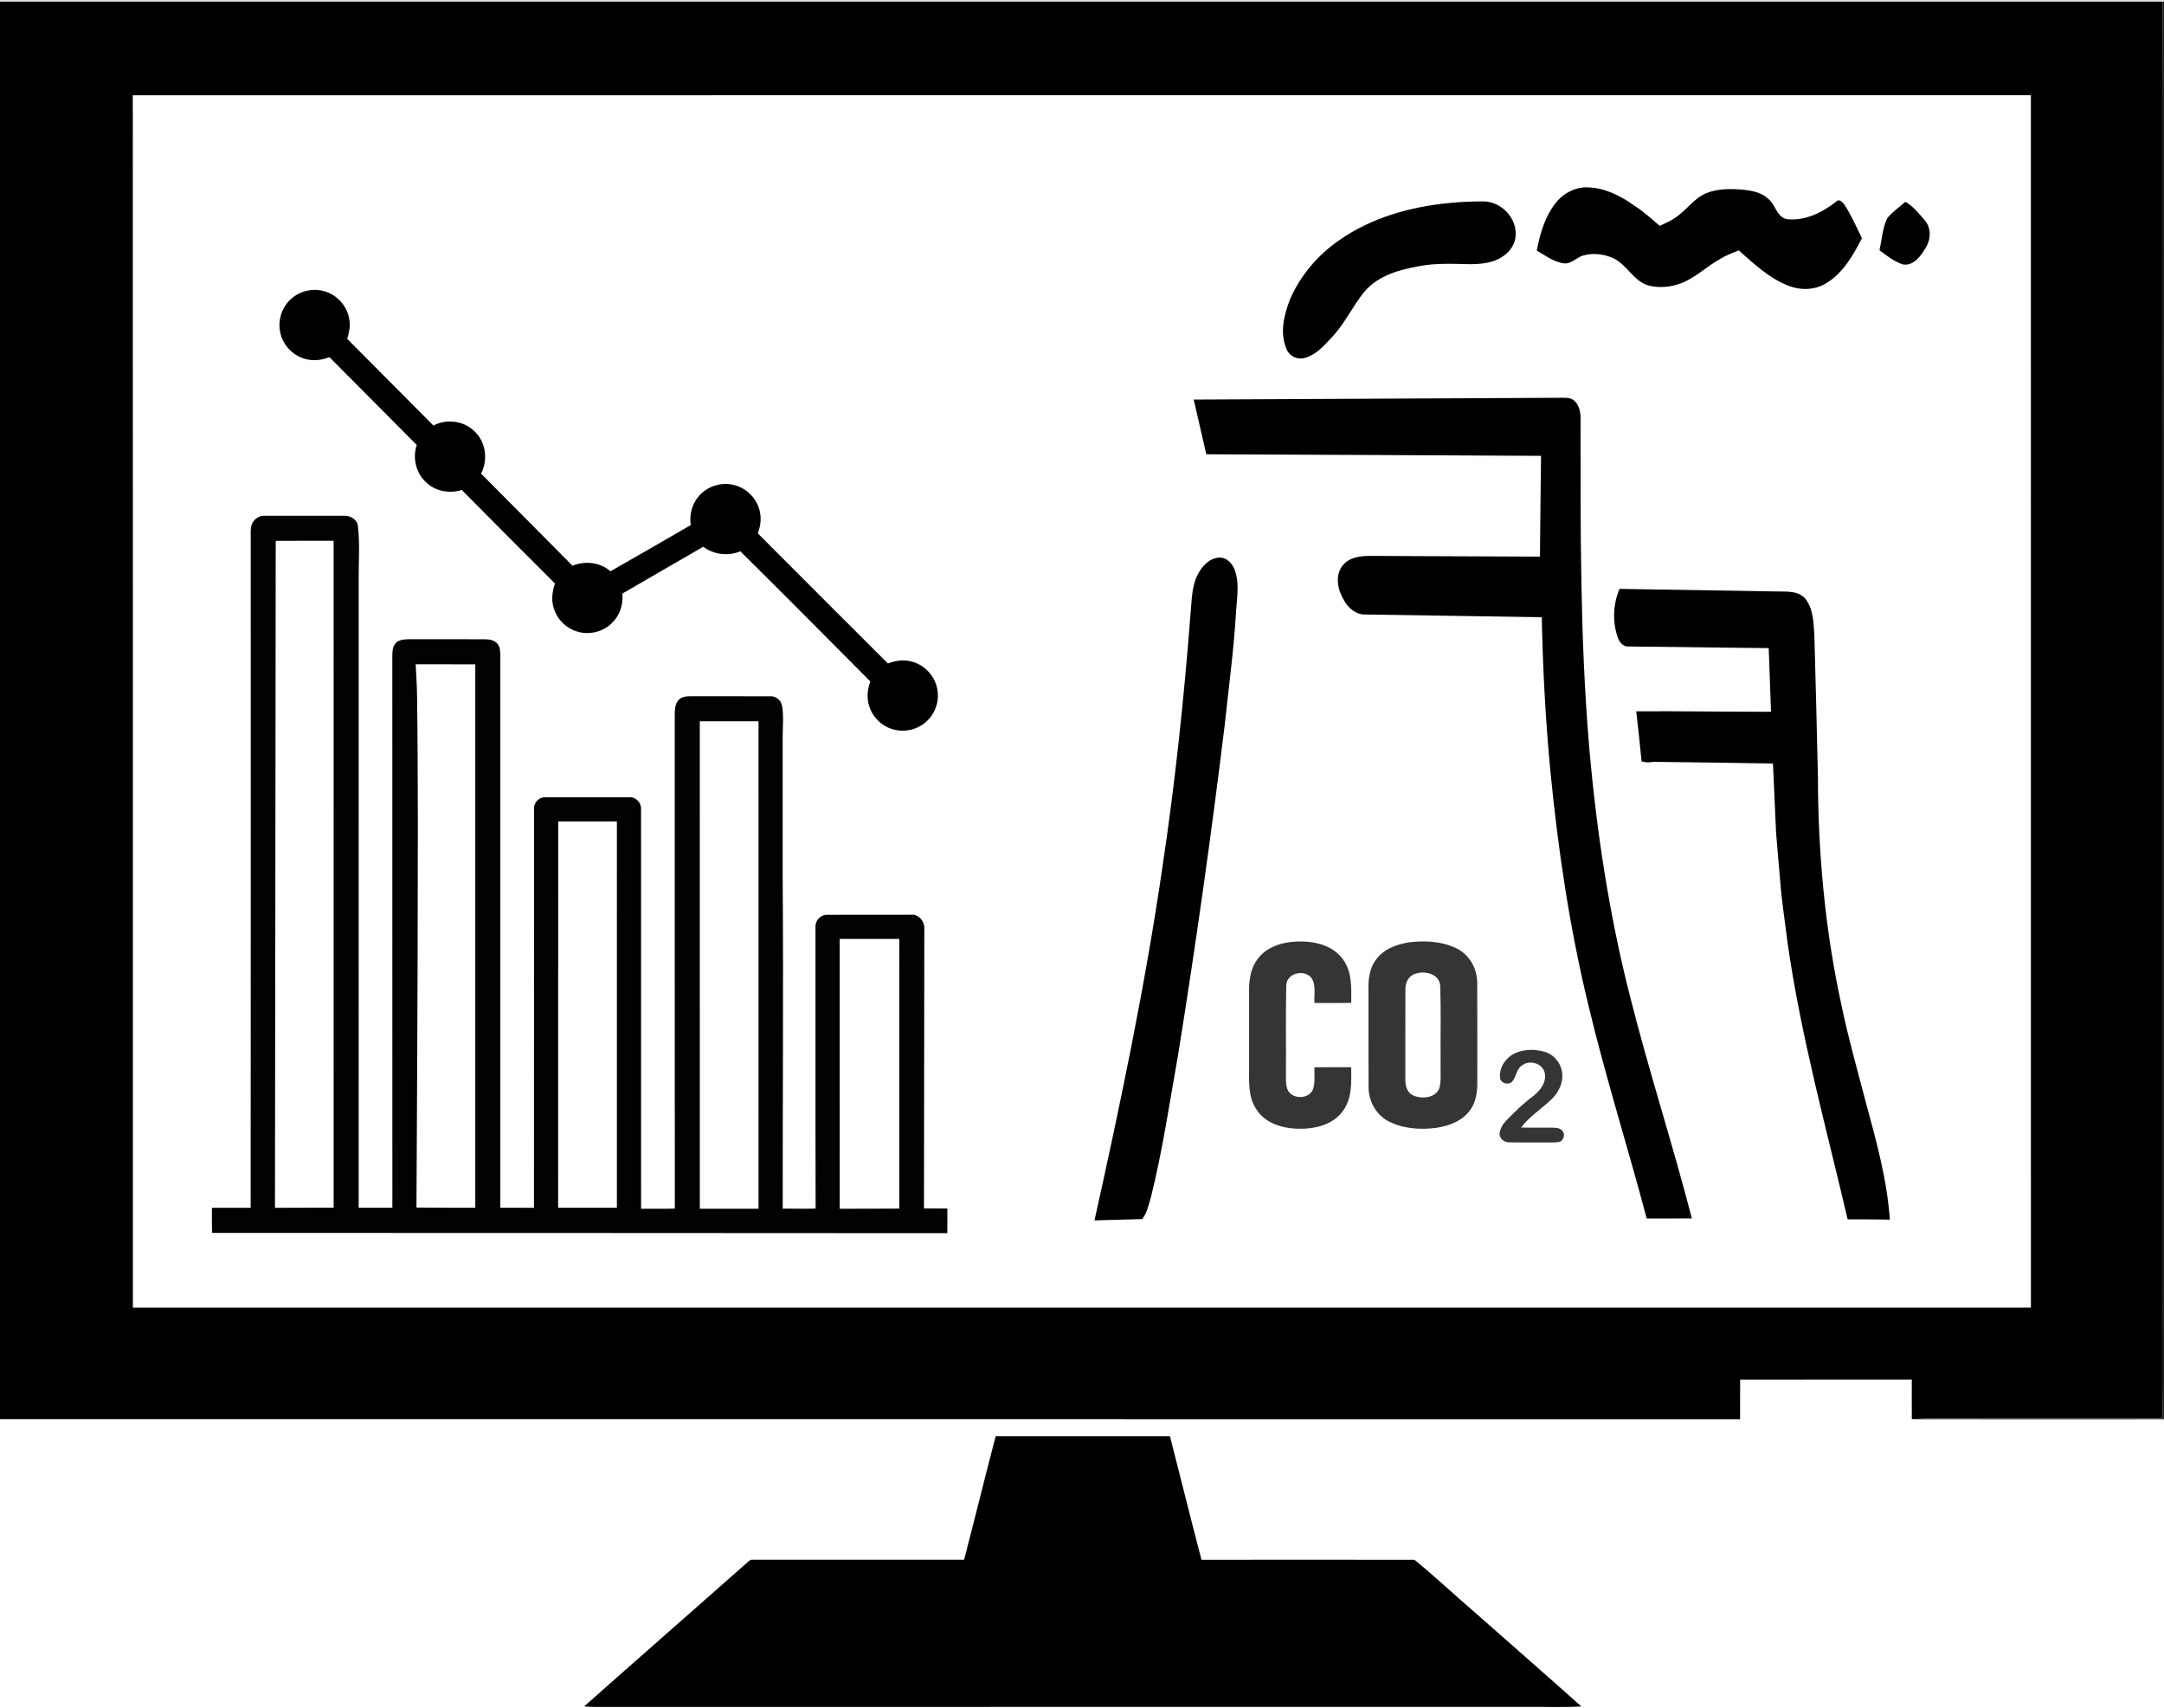 <?xml version="1.0" encoding="UTF-8"?> <svg xmlns="http://www.w3.org/2000/svg" width="1352pt" height="1067pt" viewBox="0 0 1352 1067" version="1.1"><g id="#e3e3e3ff"><path fill="#e3e3e3" opacity="1.00" d=" M 0.00 0.00 L 1352.00 0.00 L 1352.00 1.00 L 1351.27 1.00 C 900.84 1.00 450.42 1.00 0.00 1.00 L 0.00 0.00 Z"></path></g><g id="#000000ff"><path fill="#000000" opacity="1.00" d=" M 0.00 1.00 C 450.42 1.00 900.84 1.00 1351.27 1.00 C 1351.55 106.65 1351.28 212.32 1351.39 317.97 C 1351.37 476.98 1351.39 635.98 1351.38 794.98 C 1351.25 825.32 1351.62 855.67 1351.22 886.01 C 1321.16 886.36 1291.09 885.98 1261.03 886.14 C 1238.84 886.34 1216.62 885.74 1194.45 886.42 C 1194.38 878.22 1194.44 870.02 1194.43 861.83 C 1158.68 861.85 1122.93 861.82 1087.18 861.84 C 1087.18 870.09 1087.20 878.34 1087.15 886.60 C 724.77 886.51 362.38 886.59 0.00 886.56 L 0.00 1.00 M 82.96 59.54 C 83.10 312.00 82.98 564.46 83.02 816.91 C 478.30 816.89 873.58 816.92 1268.85 816.90 C 1268.85 564.42 1268.89 311.95 1268.83 59.48 C 873.54 59.54 478.25 59.41 82.96 59.54 Z"></path><path fill="#000000" opacity="1.00" d=" M 972.31 126.36 C 977.03 120.47 984.44 116.79 992.03 117.04 C 1002.84 117.32 1012.81 122.53 1021.42 128.71 C 1027.08 132.19 1031.83 136.88 1036.95 141.07 C 1040.56 139.38 1044.30 137.85 1047.48 135.40 C 1053.94 130.99 1058.39 123.93 1065.74 120.81 C 1073.08 117.72 1081.27 117.87 1089.06 118.49 C 1094.59 119.13 1100.58 120.17 1104.72 124.22 C 1109.33 127.75 1109.86 135.29 1116.10 136.87 C 1127.49 138.26 1138.44 132.85 1147.16 125.98 C 1149.16 123.76 1151.50 126.62 1152.64 128.32 C 1156.77 134.83 1159.93 141.91 1163.27 148.85 C 1157.76 159.46 1151.52 170.60 1140.97 176.93 C 1133.80 181.39 1124.62 181.49 1116.94 178.33 C 1105.13 173.64 1095.72 164.75 1086.37 156.43 C 1082.38 158.01 1078.34 159.50 1074.69 161.76 C 1066.45 166.33 1059.62 173.22 1050.80 176.76 C 1044.18 179.33 1036.69 180.18 1029.79 178.31 C 1020.39 175.50 1016.44 165.11 1007.70 161.21 C 1002.06 158.66 995.42 157.87 989.42 159.55 C 985.34 160.56 982.44 164.37 978.12 164.58 C 971.32 164.25 965.88 159.70 960.12 156.61 C 962.15 145.91 965.31 134.94 972.31 126.36 Z"></path><path fill="#000000" opacity="1.00" d=" M 905.54 126.82 C 912.68 126.08 919.87 125.80 927.05 125.82 C 937.89 125.98 947.63 136.08 946.94 146.99 C 946.78 152.34 943.40 157.22 939.01 160.10 C 932.92 164.40 925.19 165.03 917.97 165.03 C 907.59 164.82 897.09 164.27 886.84 166.25 C 874.49 168.37 861.35 172.04 852.79 181.81 C 844.98 191.18 840.05 202.68 831.42 211.41 C 826.83 216.45 821.87 221.85 815.03 223.64 C 810.58 224.91 805.52 222.48 803.85 218.16 C 799.38 208.14 802.18 196.73 805.96 186.97 C 812.40 172.18 823.21 159.43 836.44 150.24 C 856.64 136.01 881.16 129.12 905.54 126.82 Z"></path><path fill="#000000" opacity="1.00" d=" M 1190.44 126.06 C 1195.29 128.87 1199.14 133.64 1202.81 137.96 C 1206.73 142.79 1206.31 149.83 1203.06 154.90 C 1200.09 159.91 1195.64 166.17 1189.00 165.23 C 1183.48 163.46 1178.80 159.79 1174.23 156.33 C 1175.78 149.60 1176.06 142.47 1179.17 136.19 C 1182.46 132.36 1186.58 129.31 1190.44 126.06 Z"></path><path fill="#000000" opacity="1.00" d=" M 180.80 187.76 C 186.12 182.18 194.48 179.82 201.93 181.76 C 210.44 183.80 217.24 191.39 218.31 200.08 C 218.94 204.00 218.09 207.94 216.92 211.68 C 234.90 229.72 252.81 247.83 270.80 265.85 C 279.00 261.41 289.91 262.87 296.51 269.52 C 303.59 276.15 305.01 287.38 300.56 295.87 C 319.59 315.05 338.65 334.20 357.67 353.39 C 365.48 350.24 374.97 351.16 381.36 356.90 C 398.13 347.36 414.86 337.73 431.55 328.03 C 430.63 321.80 432.21 315.17 436.31 310.32 C 441.63 303.73 450.97 300.75 459.10 303.13 C 467.26 305.29 473.77 312.53 474.96 320.90 C 475.66 325.06 474.89 329.30 473.48 333.23 C 500.55 360.33 527.60 387.45 554.73 414.49 C 559.27 412.74 564.30 411.91 569.09 413.17 C 577.84 415.11 584.86 422.96 585.79 431.88 C 586.74 439.09 583.76 446.65 578.17 451.30 C 572.96 455.77 565.59 457.51 558.93 455.89 C 551.50 454.21 545.20 448.33 543.03 441.03 C 541.39 436.04 541.91 430.58 543.76 425.72 C 516.76 398.53 489.77 371.32 462.52 344.38 C 454.92 347.66 445.96 346.43 439.33 341.57 C 422.54 351.37 405.62 360.96 388.85 370.81 C 389.44 377.07 387.57 383.60 383.25 388.25 C 377.65 394.64 368.14 397.09 360.11 394.37 C 353.13 392.17 347.55 386.19 345.74 379.12 C 344.36 374.27 345.17 369.19 346.70 364.49 C 327.24 345.09 307.82 325.65 288.52 306.09 C 281.24 308.36 272.79 307.14 267.00 302.01 C 260.07 296.35 257.51 286.38 260.37 277.98 C 242.24 259.63 223.97 241.41 205.79 223.10 C 200.81 225.12 195.17 225.70 190.01 224.03 C 182.37 221.72 176.29 214.92 174.97 207.03 C 173.64 200.16 175.88 192.74 180.80 187.76 Z"></path><path fill="#000000" opacity="1.00" d=" M 745.79 249.61 C 821.88 249.24 897.97 248.90 974.07 248.50 C 977.06 248.59 980.44 248.01 983.03 249.90 C 986.39 252.47 987.45 257.00 987.49 261.03 C 987.47 329.35 987.09 397.78 992.81 465.92 C 997.37 518.54 1005.26 570.97 1018.33 622.19 C 1030.07 668.83 1045.02 714.60 1057.03 761.17 C 1047.62 761.18 1038.21 761.15 1028.81 761.19 C 1017.03 716.69 1003.07 672.77 992.39 627.98 C 980.72 580.05 973.47 531.13 968.67 482.07 C 965.59 450.00 963.89 417.80 963.26 385.59 C 926.49 384.94 889.71 384.50 852.93 383.89 C 847.20 384.01 842.37 379.90 839.74 375.11 C 835.82 368.83 833.90 359.89 838.63 353.52 C 842.65 348.18 849.85 347.22 856.08 347.28 C 891.43 347.41 926.77 347.55 962.11 347.73 C 962.37 326.74 962.47 305.76 962.80 284.77 C 893.09 284.35 823.38 284.12 753.66 283.79 C 751.04 272.39 748.41 261.00 745.79 249.61 Z"></path><path fill="#000000" opacity="1.00" d=" M 748.49 358.58 C 751.15 353.50 755.85 348.46 761.98 348.35 C 766.61 348.26 770.16 352.20 771.52 356.32 C 774.62 365.06 772.61 374.42 772.17 383.41 C 770.75 406.68 767.62 429.79 765.16 452.96 C 756.75 521.80 747.07 590.48 736.03 658.95 C 730.73 688.70 726.37 718.67 719.03 748.02 C 717.55 752.65 716.75 757.69 713.58 761.57 C 703.65 761.82 693.73 762.11 683.81 762.38 C 700.06 689.18 715.48 615.73 726.28 541.51 C 734.13 489.29 739.68 436.74 743.76 384.09 C 744.66 375.52 744.28 366.40 748.49 358.58 Z"></path><path fill="#000000" opacity="1.00" d=" M 1010.72 398.22 C 1007.30 388.46 1007.79 377.38 1011.83 367.88 C 1044.58 368.37 1077.33 368.96 1110.08 369.49 C 1116.18 369.65 1123.52 368.87 1127.93 374.03 C 1133.00 380.48 1133.03 389.20 1133.56 397.02 C 1134.34 426.34 1135.17 455.65 1135.77 484.98 C 1135.86 532.97 1140.25 581.06 1150.50 627.99 C 1154.67 648.18 1160.31 668.01 1165.53 687.95 C 1172.10 712.24 1178.99 736.69 1180.72 761.92 C 1171.93 761.69 1163.14 761.78 1154.35 761.72 C 1141.01 704.69 1125.36 648.07 1116.96 590.01 C 1115.36 576.71 1113.16 563.48 1112.19 550.11 C 1111.35 540.09 1110.41 530.08 1109.63 520.05 C 1108.97 505.69 1108.32 491.32 1107.69 476.96 C 1082.80 476.55 1057.90 476.24 1033.01 475.92 C 1030.52 476.39 1028.05 476.37 1025.61 475.62 C 1024.55 465.19 1023.50 454.76 1022.27 444.35 C 1050.34 444.21 1078.40 444.64 1106.47 444.66 C 1105.99 431.41 1105.52 418.15 1105.04 404.89 C 1076.01 404.57 1046.98 404.18 1017.95 403.87 C 1014.35 404.34 1011.73 401.34 1010.72 398.22 Z"></path><path fill="#000000" opacity="1.00" d=" M 622.05 897.26 C 658.36 897.28 694.66 897.26 730.97 897.27 C 737.56 922.98 743.92 948.75 750.65 974.42 C 795.02 974.36 839.40 974.34 883.77 974.43 C 896.29 984.71 908.21 995.86 920.50 1006.46 C 942.98 1026.34 965.61 1046.05 988.00 1066.04 C 976.68 1066.71 965.32 1066.19 953.98 1066.32 C 763.00 1066.38 572.02 1066.30 381.04 1066.34 C 375.68 1066.28 370.30 1066.57 364.96 1066.00 C 398.87 1035.90 433.03 1006.07 466.97 976.01 C 467.88 975.25 468.74 974.18 470.07 974.39 C 514.16 974.37 558.26 974.38 602.35 974.39 C 609.03 948.71 615.34 922.93 622.05 897.26 Z"></path></g><g id="#1d1d1dff"><path fill="#1d1d1d" opacity="1.00" d=" M 1351.27 1.00 L 1352.00 1.00 L 1352.00 886.60 C 1299.85 886.62 1247.71 886.66 1195.56 886.58 L 1194.45 886.42 C 1216.62 885.74 1238.84 886.34 1261.03 886.14 C 1291.09 885.98 1321.16 886.36 1351.22 886.01 C 1351.62 855.67 1351.25 825.32 1351.38 794.98 C 1351.39 635.98 1351.37 476.98 1351.39 317.97 C 1351.28 212.32 1351.55 106.65 1351.27 1.00 Z"></path></g><g id="#fefefeff"> </g><g id="#020202ff"><path fill="#020202" opacity="1.00" d=" M 158.55 325.49 C 160.04 323.45 162.46 322.16 165.00 322.20 C 181.68 322.17 198.37 322.19 215.06 322.20 C 218.97 322.00 223.41 324.62 223.61 328.85 C 224.86 339.20 224.08 349.66 224.10 360.06 C 224.09 491.53 224.11 623.01 224.09 754.49 C 231.10 754.51 238.12 754.49 245.14 754.50 C 245.11 639.67 245.14 524.85 245.10 410.02 C 245.13 407.07 245.24 403.73 247.46 401.49 C 249.78 399.40 253.10 399.38 256.04 399.33 C 271.70 399.37 287.35 399.32 303.01 399.35 C 305.79 399.38 308.92 399.87 310.78 402.16 C 312.40 404.04 312.51 406.65 312.58 409.02 C 312.57 524.18 312.58 639.34 312.58 754.50 C 319.59 754.52 326.60 754.47 333.61 754.51 C 333.67 671.35 333.57 588.19 333.66 505.04 C 333.52 501.18 337.07 497.73 340.92 498.05 C 358.29 498.06 375.67 498.06 393.05 498.06 C 396.98 497.64 400.57 501.22 400.50 505.10 C 400.56 588.44 400.50 671.78 400.53 755.12 C 407.55 755.04 414.58 755.24 421.61 755.00 C 421.50 652.34 421.60 549.68 421.56 447.02 C 421.62 443.64 421.54 439.75 424.09 437.16 C 426.15 435.02 429.30 434.98 432.06 434.94 C 448.38 435.00 464.71 434.89 481.03 435.00 C 484.72 434.64 487.99 437.39 488.61 440.97 C 489.72 447.24 488.98 453.65 489.00 459.98 C 489.00 489.98 489.00 519.98 489.00 549.98 C 489.51 618.33 488.96 686.69 489.01 755.05 C 495.86 754.95 502.72 755.25 509.57 754.98 C 509.41 696.31 509.56 637.64 509.50 578.98 C 509.23 574.98 512.90 571.25 516.92 571.47 C 534.29 571.41 551.67 571.49 569.04 571.43 C 573.73 570.80 577.71 575.53 577.48 579.99 C 577.43 638.29 577.35 696.59 577.27 754.89 C 582.14 754.93 587.01 754.88 591.89 754.94 C 591.85 760.08 591.86 765.22 591.87 770.37 C 438.76 770.35 285.65 770.13 132.55 770.20 C 132.29 764.97 132.44 759.73 132.40 754.51 C 140.47 754.50 148.54 754.48 156.61 754.52 C 156.72 615.34 156.64 476.16 156.65 336.97 C 156.83 333.14 155.87 328.68 158.55 325.49 M 172.26 337.89 C 172.19 476.77 171.89 615.64 171.79 754.52 C 184.01 754.46 196.23 754.44 208.45 754.43 C 208.45 615.56 208.48 476.69 208.44 337.82 C 196.38 337.88 184.32 337.74 172.26 337.89 M 259.71 414.98 C 260.00 421.63 260.53 428.26 260.57 434.92 C 261.28 487.61 261.03 540.31 260.93 593.01 C 260.75 646.80 260.52 700.59 260.19 754.37 C 272.44 754.53 284.69 754.43 296.94 754.51 C 296.94 641.34 296.94 528.17 296.94 415.00 C 284.53 414.97 272.12 415.01 259.71 414.98 M 437.21 450.59 C 437.21 552.10 437.20 653.60 437.22 755.10 C 449.45 755.11 461.68 755.11 473.91 755.10 C 473.88 653.60 473.91 552.10 473.90 450.60 C 461.67 450.58 449.44 450.60 437.21 450.59 M 348.76 513.15 C 348.67 593.59 348.77 674.03 348.71 754.48 C 360.95 754.52 373.18 754.51 385.42 754.48 C 385.40 674.04 385.42 593.60 385.41 513.16 C 373.19 513.16 360.98 513.19 348.76 513.15 M 524.60 586.54 C 524.63 642.73 524.60 698.91 524.62 755.10 C 537.03 755.07 549.45 755.09 561.86 755.00 C 561.84 698.86 561.83 642.72 561.87 586.57 C 549.44 586.51 537.02 586.57 524.60 586.54 Z"></path></g><g id="#363435ff"><path fill="#363435" opacity="1.00" d=" M 785.51 599.41 C 790.96 591.62 800.81 588.58 809.91 588.20 C 820.61 587.66 832.92 590.32 839.33 599.71 C 844.86 607.49 844.22 617.43 844.23 626.49 C 836.57 626.66 828.91 626.52 821.26 626.57 C 820.79 621.36 822.51 615.41 819.27 610.83 C 814.69 605.18 803.54 608.01 803.62 615.84 C 803.17 634.53 803.58 653.26 803.42 671.97 C 803.47 675.53 803.14 679.62 805.60 682.54 C 809.53 686.90 818.26 686.13 820.42 680.30 C 821.76 675.91 821.09 671.23 821.21 666.72 C 828.86 666.68 836.52 666.71 844.17 666.70 C 844.29 675.94 844.83 686.14 839.03 693.97 C 832.59 703.10 820.51 705.53 810.01 705.10 C 800.55 704.74 790.19 701.42 784.93 692.98 C 779.56 685.06 780.42 675.08 780.40 666.00 C 780.40 651.34 780.40 636.69 780.40 622.04 C 780.17 614.26 780.71 605.89 785.51 599.41 Z"></path><path fill="#363435" opacity="1.00" d=" M 879.56 588.79 C 889.79 587.43 900.70 587.89 910.10 592.51 C 918.08 596.46 922.95 605.15 922.92 613.96 C 923.05 633.30 922.94 652.65 922.97 672.00 C 923.11 679.15 923.10 686.90 918.81 693.00 C 914.02 700.21 905.38 703.42 897.16 704.61 C 886.95 705.87 876.05 705.12 866.87 700.14 C 859.39 695.95 854.99 687.52 855.04 679.04 C 854.92 659.03 855.03 639.02 854.98 619.01 C 854.75 612.05 855.51 604.54 860.10 598.96 C 864.70 592.82 872.28 590.14 879.56 588.79 M 884.25 608.32 C 880.09 609.52 877.90 613.88 878.06 617.99 C 877.95 636.64 878.05 655.29 878.01 673.94 C 877.89 677.84 878.89 682.51 882.83 684.27 C 888.31 686.79 897.06 686.03 899.35 679.53 C 900.56 674.46 899.86 669.19 900.04 664.04 C 899.89 647.96 900.35 631.86 899.81 615.80 C 899.30 608.39 890.21 606.18 884.25 608.32 Z"></path><path fill="#363435" opacity="1.00" d=" M 946.96 657.77 C 952.61 655.35 959.15 655.36 965.00 657.06 C 971.48 658.85 976.12 665.34 976.10 672.01 C 976.20 677.54 973.35 682.68 969.55 686.53 C 963.29 692.65 955.59 697.32 950.31 704.42 C 956.88 704.52 963.45 704.41 970.03 704.46 C 972.23 704.50 974.91 704.65 976.32 706.64 C 977.84 708.66 977.03 711.72 974.99 713.09 C 972.75 713.87 970.33 713.67 968.02 713.71 C 959.67 713.62 951.33 713.80 942.99 713.64 C 939.82 713.77 936.62 711.25 936.88 707.90 C 937.36 704.89 938.95 702.14 941.07 699.99 C 946.34 694.59 951.73 689.26 957.83 684.78 C 962.22 681.34 966.54 675.97 965.04 670.02 C 963.54 664.03 955.31 661.88 950.72 665.72 C 947.26 668.07 947.36 672.82 944.70 675.75 C 942.30 678.16 937.41 676.68 937.16 673.15 C 936.57 666.59 941.05 660.32 946.96 657.77 Z"></path></g><g id="#f7f7f7ff"> </g></svg> 